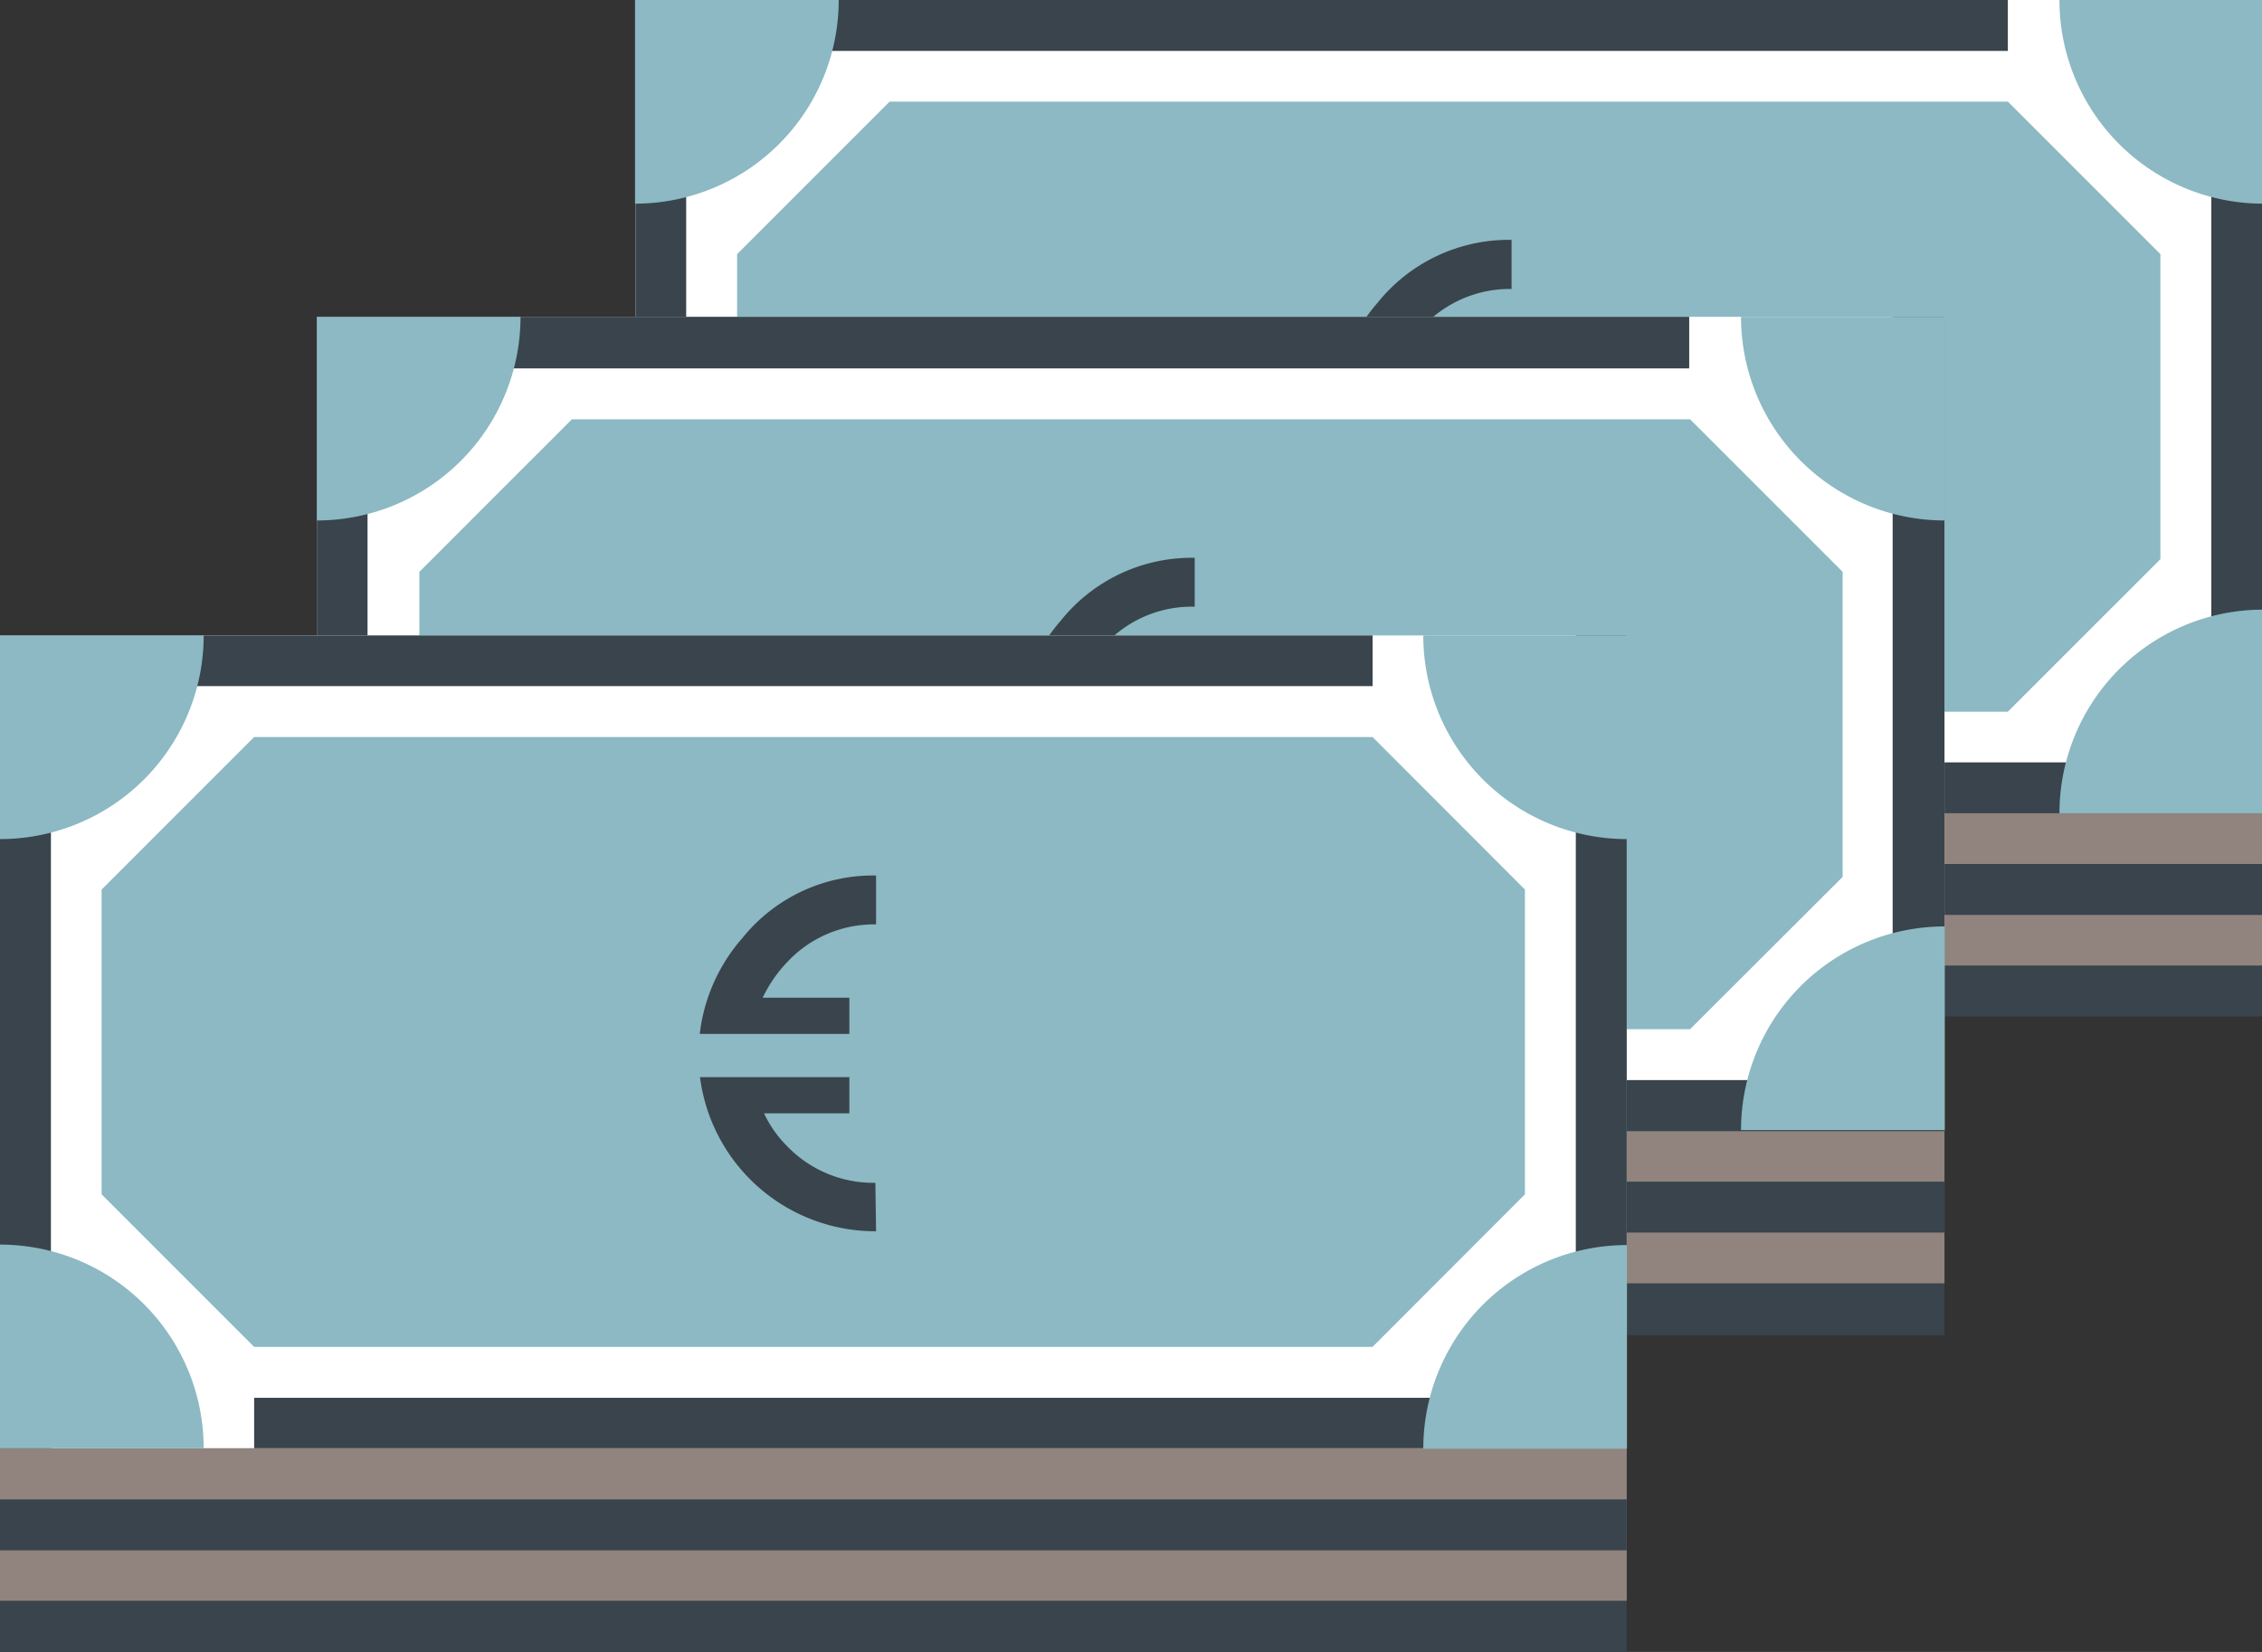 <svg xmlns="http://www.w3.org/2000/svg" viewBox="0 0 99.95 73"><rect x="0" y="0" width="99.95" height="73" fill="#333333" stroke="none"/><defs><style>.cls-1{fill:#91837e;}.cls-1,.cls-2,.cls-3,.cls-4{fill-rule:evenodd;}.cls-2{fill:#fff;}.cls-3{fill:#39444c;}.cls-4{fill:#8cb9c3;}</style></defs><g id="Ebene_2" data-name="Ebene 2"><g id="ICONS"><g id="Geldscheine"><path class="cls-1" d="M28.08,42.68H100V35.94H28.08Z"/><path class="cls-2" d="M28.08,35.94H100V0H28.08Z"/><path class="cls-3" d="M28.08,0V35.94h2.24V2.25h58.4V0ZM97.71,0V33.69H39.31v2.25H100V0Z"/><path class="cls-4" d="M88.72,31.45H39.31l-6.74-6.74V11.23l6.74-6.74H88.72l6.74,6.74V24.71l-6.74,6.74M37.06,0a9,9,0,0,1-9,9V0Zm0,35.94a9,9,0,0,0-9-9v9ZM91,0a9,9,0,0,0,9,9V0Zm0,35.94a9,9,0,0,1,9-9v9Z"/><path class="cls-3" d="M28.08,40.43H100V38.18H28.08Zm0,4.49H100V42.68H28.08ZM66.79,26.33A7.79,7.79,0,0,1,59,19.52h6.6v1.6H61.84a4.94,4.94,0,0,0,1,1.43,5.26,5.26,0,0,0,3.92,1.64Zm0-13.56a5.25,5.25,0,0,0-3.92,1.67A5.75,5.75,0,0,0,61.78,16h3.83v1.6H59a7.8,7.8,0,0,1,1.87-4.22,7.44,7.44,0,0,1,5.92-2.78v2.16Z"/><path class="cls-1" d="M14,56.72H85.92V50H14Z"/><path class="cls-2" d="M14,50H85.92V14H14Z"/><path class="cls-3" d="M14,14V50h2.24V16.28h58.4V14Zm69.63,0V47.73H25.27V50H85.92V14Z"/><path class="cls-4" d="M74.68,45.48H25.27l-6.74-6.73V25.27l6.74-6.74H74.68l6.74,6.74V38.75l-6.74,6.73M23,14a9,9,0,0,1-9,9V14ZM23,50a9,9,0,0,0-9-9v9ZM76.93,14a9,9,0,0,0,9,9V14Zm0,35.94a9,9,0,0,1,9-9v9Z"/><path class="cls-3" d="M14,54.47H85.92V52.22H14ZM14,59H85.92V56.72H14ZM52.75,40.37A7.81,7.81,0,0,1,45,33.56h6.6v1.6H47.8a4.94,4.94,0,0,0,1,1.43,5.26,5.26,0,0,0,3.92,1.64Zm0-13.56a5.21,5.21,0,0,0-3.92,1.67,5.75,5.75,0,0,0-1.09,1.57h3.83v1.6H45a7.8,7.8,0,0,1,1.87-4.22,7.41,7.41,0,0,1,5.92-2.78v2.16Z"/><path class="cls-1" d="M0,70.75H71.88V64H0Z"/><path class="cls-2" d="M0,64H71.88V28.08H0Z"/><path class="cls-3" d="M0,28.08V64H2.25V30.32h58.4V28.08Zm69.63,0V61.77H11.23V64H71.88V28.08Z"/><path class="cls-4" d="M60.65,59.52H11.23L4.49,52.78V39.31l6.74-6.74H60.65l6.73,6.74V52.78l-6.73,6.74M9,28.08a9,9,0,0,1-9,9v-9ZM9,64a9,9,0,0,0-9-9v9ZM62.89,28.08a9,9,0,0,0,9,9v-9Zm0,35.94a9,9,0,0,1,9-9v9Z"/><path class="cls-3" d="M0,68.51H71.88V66.26H0ZM0,73H71.88V70.75H0ZM38.71,54.41a7.81,7.81,0,0,1-7.78-6.81h6.6v1.6H33.76a5.13,5.13,0,0,0,1,1.43,5.29,5.29,0,0,0,3.92,1.64Zm0-13.56a5.24,5.24,0,0,0-3.92,1.66,6,6,0,0,0-1.09,1.58h3.83v1.6H30.92a7.77,7.77,0,0,1,1.87-4.22,7.41,7.41,0,0,1,5.92-2.78v2.16Z"/></g></g></g></svg>